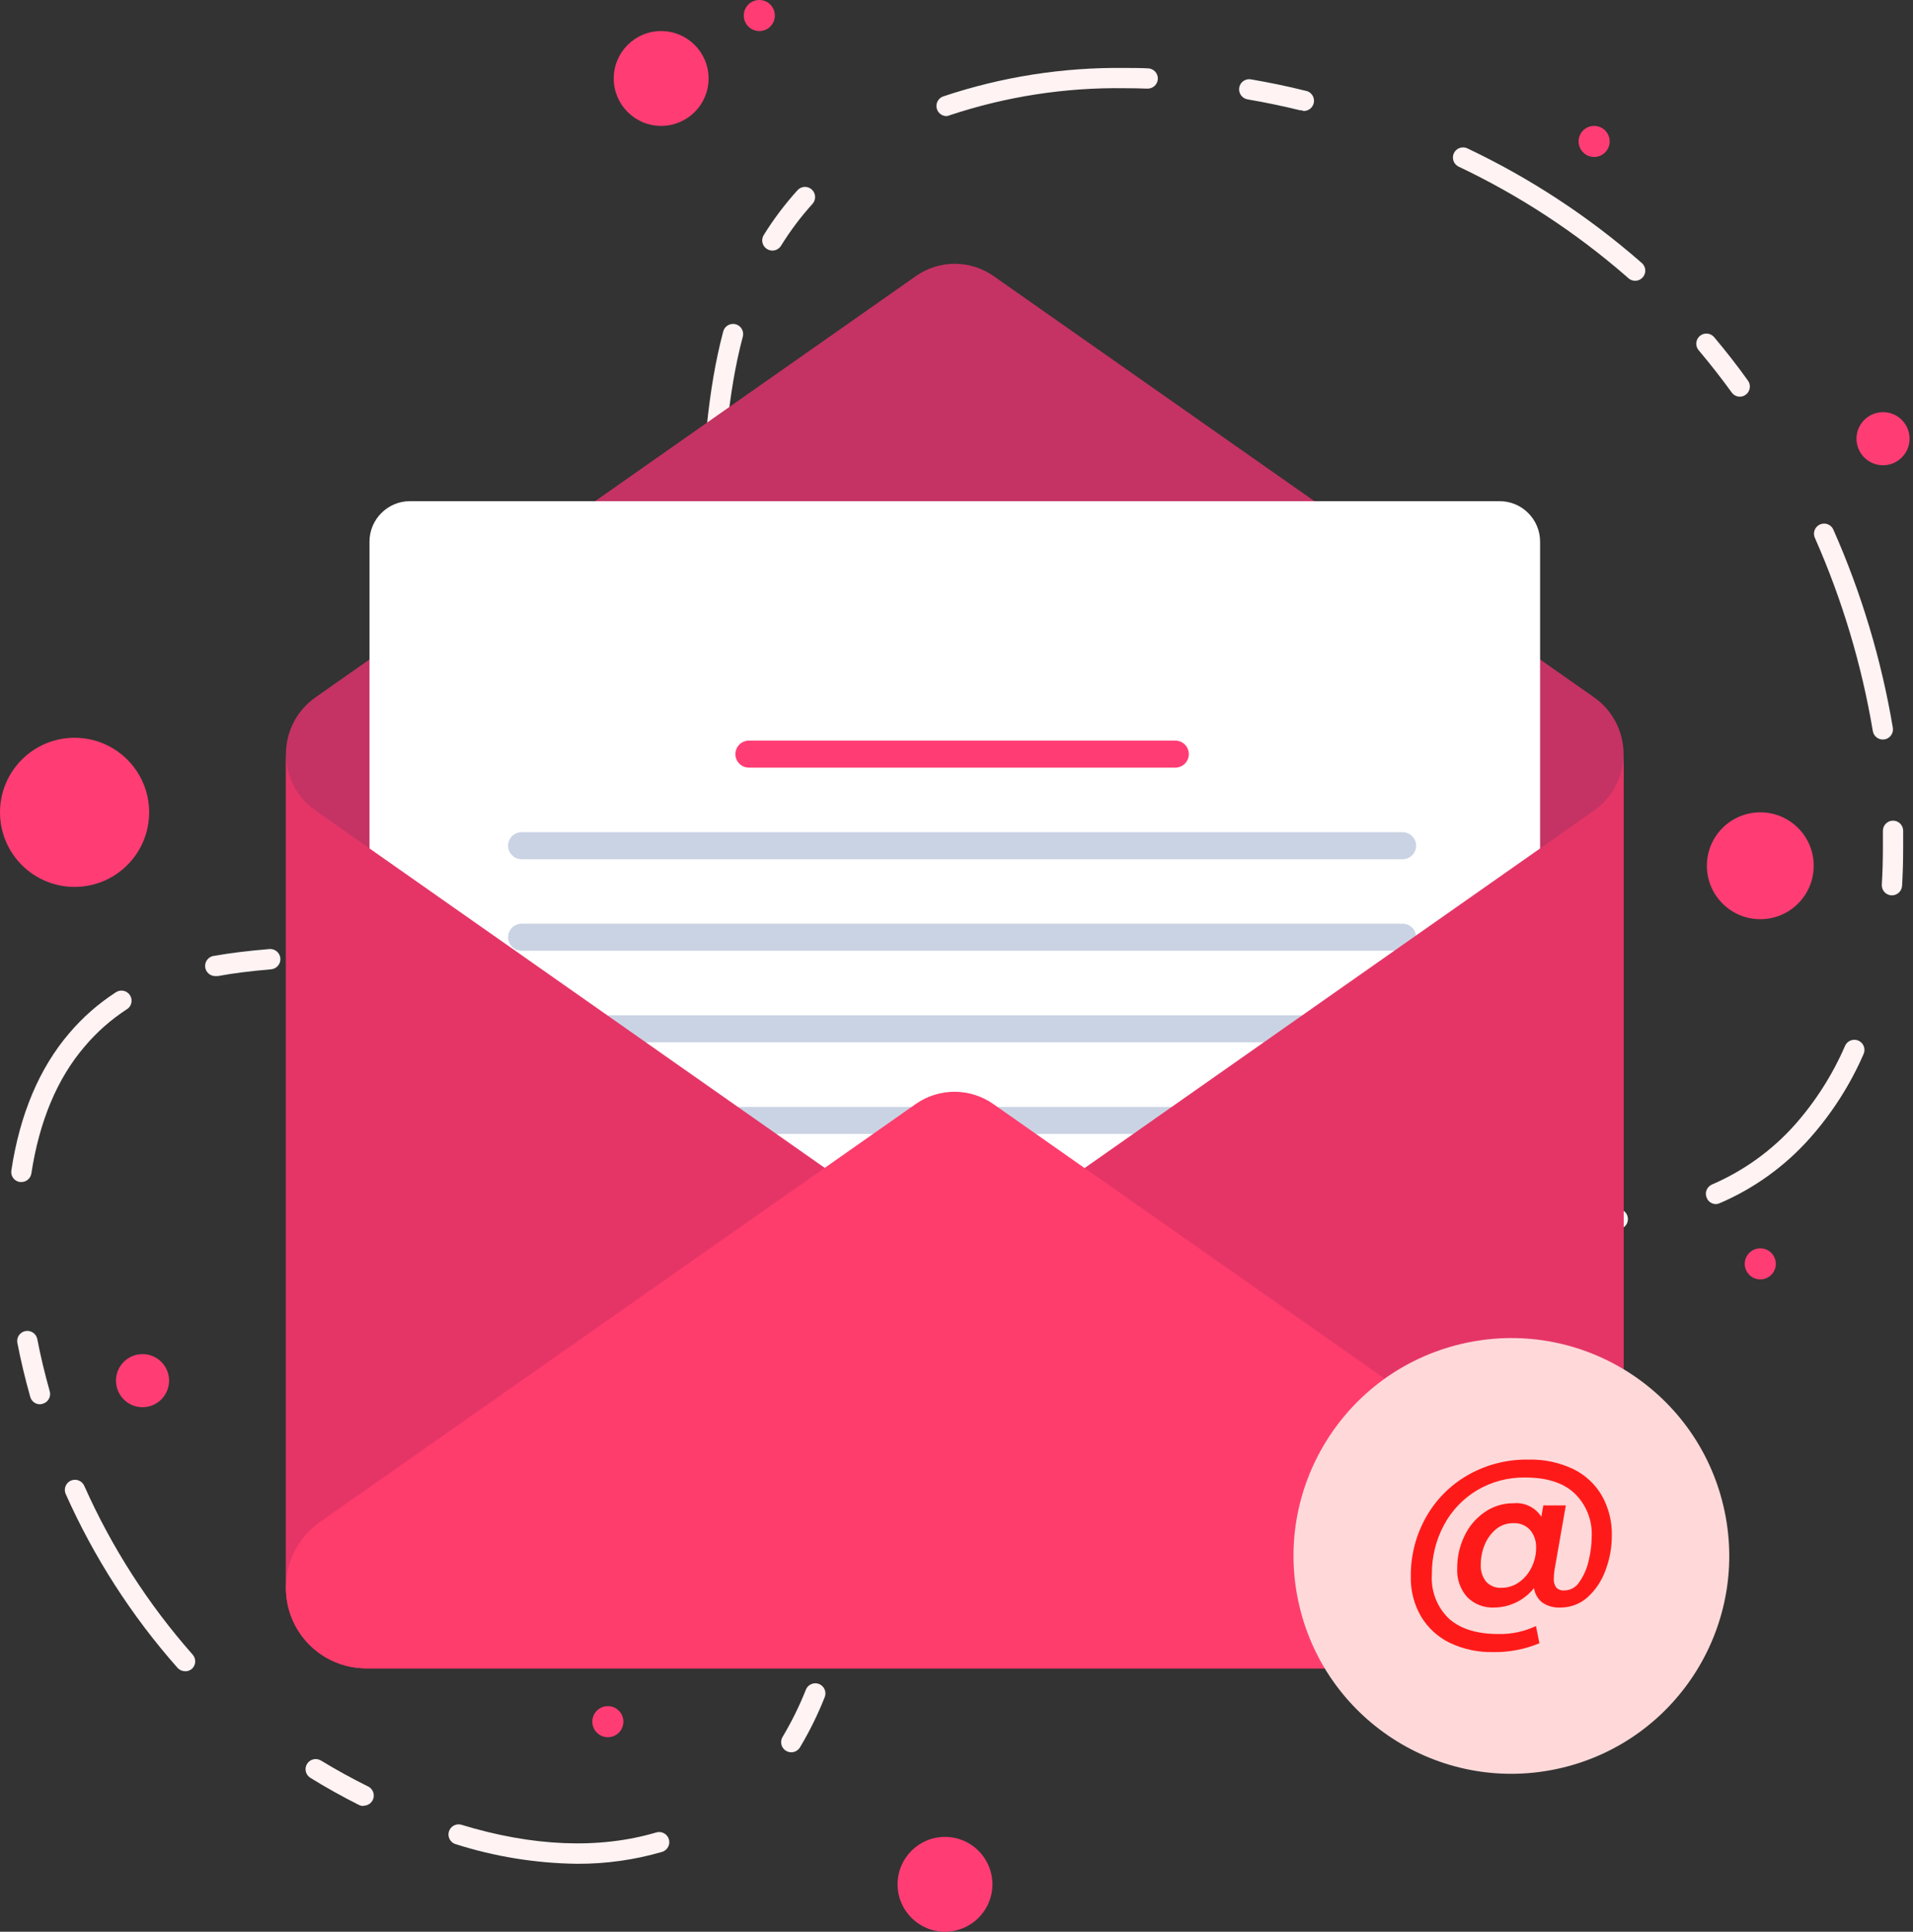 <svg width="507" height="512" viewBox="0 0 507 512" fill="none" xmlns="http://www.w3.org/2000/svg">
<rect x="0" y="0" width="507" height="512" fill="#333333" stroke="none"/>
<g clip-path="url(#clip0_41_230)">
<path d="M153.009 493.991C141.995 493.861 131.061 492.087 120.571 488.727C119.938 488.482 119.421 488.006 119.125 487.395C118.829 486.784 118.775 486.083 118.975 485.434C119.175 484.785 119.613 484.236 120.201 483.897C120.79 483.558 121.484 483.455 122.146 483.607C141.194 489.443 158.792 490.16 173.937 485.684C174.275 485.584 174.63 485.552 174.981 485.589C175.332 485.626 175.672 485.732 175.982 485.901C176.292 486.07 176.566 486.298 176.788 486.572C177.01 486.847 177.176 487.163 177.275 487.501C177.375 487.84 177.408 488.194 177.37 488.545C177.333 488.896 177.227 489.237 177.058 489.547C176.89 489.857 176.662 490.131 176.387 490.352C176.112 490.574 175.797 490.74 175.458 490.84C168.165 492.96 160.605 494.021 153.009 493.991ZM96.295 478.666C95.878 478.667 95.467 478.569 95.096 478.38C90.763 476.196 86.449 473.815 82.278 471.219C81.668 470.851 81.229 470.256 81.058 469.564C80.886 468.873 80.997 468.141 81.365 467.531C81.733 466.921 82.328 466.482 83.02 466.311C83.711 466.14 84.443 466.25 85.053 466.618C89.099 469.071 93.306 471.398 97.584 473.511C98.125 473.783 98.558 474.229 98.813 474.778C99.068 475.327 99.13 475.946 98.989 476.535C98.848 477.123 98.512 477.647 98.037 478.021C97.561 478.395 96.972 478.597 96.367 478.595L96.295 478.666ZM209.705 464.434C209.229 464.434 208.761 464.307 208.35 464.066C207.939 463.825 207.599 463.479 207.366 463.063C207.133 462.648 207.014 462.178 207.022 461.702C207.031 461.225 207.166 460.76 207.414 460.353C209.804 456.347 211.869 452.157 213.59 447.821C213.858 447.161 214.378 446.635 215.034 446.358C215.69 446.081 216.43 446.076 217.09 446.344C217.75 446.612 218.276 447.132 218.553 447.788C218.83 448.445 218.835 449.184 218.567 449.844C216.741 454.455 214.544 458.909 211.997 463.163C211.755 463.553 211.417 463.875 211.016 464.097C210.615 464.32 210.164 464.436 209.705 464.434ZM49.052 442.952C48.673 442.951 48.3 442.871 47.954 442.717C47.609 442.563 47.3 442.338 47.047 442.057C34.885 428.299 24.894 412.766 17.419 395.995C17.274 395.672 17.194 395.325 17.184 394.972C17.174 394.619 17.233 394.268 17.358 393.938C17.484 393.608 17.673 393.306 17.916 393.049C18.158 392.792 18.448 392.586 18.77 392.441C19.092 392.296 19.44 392.217 19.793 392.206C20.145 392.196 20.497 392.255 20.827 392.381C21.157 392.506 21.459 392.696 21.716 392.938C21.973 393.18 22.179 393.47 22.324 393.793C29.567 410.087 39.257 425.179 51.057 438.548C51.292 438.811 51.473 439.118 51.59 439.451C51.707 439.784 51.756 440.137 51.736 440.49C51.716 440.842 51.627 441.188 51.474 441.506C51.32 441.824 51.105 442.108 50.842 442.343C50.34 442.76 49.704 442.982 49.052 442.97V442.952ZM224.492 425.784C224.232 425.782 223.973 425.746 223.722 425.676C223.041 425.469 222.47 425.001 222.134 424.373C221.799 423.745 221.726 423.01 221.932 422.328C226.354 407.47 231.886 388.977 243.075 371.898C243.269 371.603 243.519 371.349 243.811 371.151C244.103 370.953 244.431 370.814 244.777 370.742C245.123 370.671 245.479 370.668 245.826 370.734C246.173 370.801 246.503 370.935 246.798 371.128C247.093 371.322 247.347 371.573 247.546 371.865C247.744 372.157 247.883 372.485 247.954 372.831C248.026 373.177 248.028 373.533 247.962 373.88C247.896 374.227 247.762 374.557 247.568 374.852C236.827 391.268 231.456 409.349 227.07 423.868C226.91 424.417 226.579 424.901 226.125 425.249C225.671 425.596 225.118 425.79 224.546 425.801L224.492 425.784ZM10.598 372.203C10.014 372.204 9.445 372.015 8.98 371.662C8.514 371.31 8.177 370.814 8.02 370.251C6.677 365.507 5.532 360.709 4.601 355.93C4.533 355.584 4.535 355.228 4.606 354.883C4.677 354.538 4.815 354.21 5.013 353.919C5.211 353.628 5.465 353.379 5.76 353.186C6.055 352.994 6.385 352.861 6.731 352.797C7.429 352.66 8.153 352.805 8.743 353.201C9.334 353.597 9.743 354.212 9.882 354.909C10.759 359.492 11.887 364.147 13.176 368.73C13.376 369.406 13.3 370.135 12.965 370.755C12.629 371.376 12.061 371.838 11.386 372.041C11.133 372.134 10.867 372.188 10.598 372.203ZM276.999 344.401C276.418 344.403 275.853 344.217 275.387 343.871C274.921 343.525 274.579 343.037 274.414 342.48C274.249 341.924 274.268 341.328 274.469 340.784C274.671 340.239 275.043 339.775 275.531 339.46C279.669 336.778 283.988 334.385 288.456 332.299C289.102 331.997 289.841 331.965 290.511 332.208C291.181 332.452 291.726 332.951 292.028 333.597C292.329 334.242 292.362 334.981 292.119 335.651C291.875 336.321 291.376 336.867 290.73 337.168C286.484 339.145 282.386 341.424 278.467 343.989C278.025 344.26 277.517 344.402 276.999 344.401ZM315.256 329.023C314.544 329.094 313.832 328.879 313.278 328.426C312.724 327.973 312.373 327.318 312.302 326.606C312.231 325.894 312.445 325.182 312.899 324.629C313.352 324.075 314.007 323.723 314.719 323.652C327.865 321.122 341.237 319.952 354.623 320.161C358.973 320.161 363.574 320.161 369.266 320.412C369.618 320.421 369.965 320.5 370.286 320.644C370.608 320.788 370.897 320.993 371.138 321.25C371.38 321.506 371.568 321.808 371.692 322.137C371.816 322.466 371.874 322.817 371.862 323.169C371.839 323.879 371.536 324.552 371.02 325.042C370.504 325.531 369.816 325.797 369.105 325.782C363.52 325.603 358.919 325.532 354.623 325.532C341.604 325.326 328.599 326.454 315.811 328.897C315.633 328.966 315.446 329.008 315.256 329.023ZM414.272 326.821C413.56 326.821 412.877 326.538 412.374 326.034C411.87 325.531 411.587 324.848 411.587 324.135C411.587 323.423 411.87 322.74 412.374 322.237C412.877 321.733 413.56 321.45 414.272 321.45C419.446 321.289 424.065 320.949 428.433 320.43C429.145 320.347 429.861 320.55 430.423 320.995C430.986 321.44 431.348 322.09 431.432 322.802C431.515 323.514 431.311 324.23 430.867 324.792C430.422 325.355 429.772 325.717 429.06 325.8C424.548 326.337 419.768 326.678 414.433 326.839L414.272 326.821ZM454.803 319.141C454.28 319.146 453.768 318.996 453.331 318.709C452.894 318.422 452.553 318.011 452.35 317.53C452.199 317.205 452.115 316.853 452.103 316.495C452.091 316.138 452.151 315.781 452.28 315.447C452.408 315.113 452.603 314.808 452.852 314.551C453.101 314.293 453.399 314.089 453.729 313.949C462.084 310.35 469.555 304.974 475.623 298.195C481.151 291.955 485.659 284.88 488.978 277.232C489.116 276.902 489.319 276.604 489.574 276.354C489.83 276.104 490.132 275.907 490.465 275.776C490.797 275.644 491.152 275.58 491.51 275.588C491.867 275.595 492.219 275.674 492.546 275.819C492.872 275.965 493.166 276.174 493.411 276.434C493.656 276.695 493.846 277.002 493.97 277.337C494.095 277.672 494.151 278.028 494.136 278.385C494.121 278.742 494.035 279.093 493.883 279.416C490.322 287.585 485.488 295.138 479.561 301.794C472.995 309.149 464.899 314.978 455.841 318.872C455.515 319.028 455.163 319.119 454.803 319.141ZM5.657 313.287H5.245C4.896 313.234 4.562 313.114 4.26 312.931C3.958 312.748 3.696 312.508 3.488 312.223C3.28 311.938 3.13 311.615 3.048 311.272C2.965 310.93 2.951 310.574 3.007 310.226C5.263 295.331 10.437 283.086 18.367 273.831C21.892 269.674 26.005 266.056 30.577 263.089C30.871 262.868 31.208 262.709 31.566 262.624C31.924 262.538 32.296 262.526 32.658 262.591C33.021 262.655 33.367 262.793 33.674 262.996C33.981 263.199 34.243 263.464 34.444 263.772C34.644 264.081 34.779 264.428 34.84 264.791C34.901 265.155 34.886 265.526 34.797 265.884C34.708 266.241 34.547 266.576 34.323 266.869C34.099 267.161 33.817 267.404 33.495 267.583C29.357 270.286 25.636 273.579 22.449 277.357C15.181 285.825 10.419 297.175 8.306 311.067C8.2 311.691 7.875 312.257 7.39 312.664C6.905 313.071 6.29 313.292 5.657 313.287ZM57.287 258.703C56.574 258.765 55.867 258.541 55.32 258.081C54.772 257.621 54.43 256.963 54.369 256.251C54.307 255.539 54.531 254.831 54.99 254.284C55.45 253.737 56.109 253.394 56.821 253.333C60.992 252.599 65.629 252.026 71.394 251.542C72.106 251.483 72.812 251.709 73.358 252.171C73.903 252.632 74.243 253.292 74.303 254.004C74.362 254.716 74.136 255.423 73.674 255.968C73.213 256.514 72.553 256.854 71.841 256.913C66.256 257.396 61.78 257.951 57.77 258.703C57.609 258.721 57.447 258.721 57.287 258.703ZM116.364 251.901C115.66 251.964 114.96 251.75 114.413 251.303C113.865 250.857 113.514 250.214 113.435 249.513C113.355 248.811 113.554 248.106 113.987 247.549C114.421 246.991 115.055 246.625 115.755 246.53C129.374 243.542 142.092 237.371 152.866 228.52C155.652 226.232 158.283 223.762 160.743 221.127C160.96 220.812 161.243 220.547 161.571 220.35C161.899 220.153 162.266 220.028 162.646 219.984C163.027 219.941 163.412 219.979 163.776 220.096C164.141 220.214 164.476 220.408 164.759 220.665C165.043 220.923 165.268 221.238 165.419 221.589C165.571 221.941 165.645 222.321 165.638 222.704C165.63 223.087 165.541 223.463 165.376 223.809C165.211 224.155 164.974 224.461 164.681 224.707C162.058 227.519 159.253 230.156 156.285 232.602C144.841 241.977 131.348 248.521 116.901 251.704C116.727 251.783 116.548 251.849 116.364 251.901ZM501.402 237.31H501.259C500.906 237.29 500.56 237.2 500.242 237.045C499.924 236.891 499.64 236.676 499.406 236.411C499.171 236.147 498.991 235.839 498.876 235.504C498.761 235.17 498.713 234.817 498.734 234.464C498.931 231.259 499.021 227.965 499.021 224.671C499.021 223.203 499.021 221.735 499.021 220.267C499.011 219.915 499.072 219.564 499.198 219.234C499.324 218.905 499.514 218.604 499.757 218.348C499.999 218.092 500.29 217.886 500.612 217.742C500.935 217.599 501.282 217.52 501.635 217.511C501.987 217.501 502.338 217.561 502.668 217.688C502.997 217.814 503.298 218.004 503.554 218.246C503.81 218.489 504.016 218.78 504.16 219.102C504.303 219.424 504.382 219.772 504.392 220.124C504.392 221.646 504.392 223.15 504.392 224.671C504.392 228.073 504.302 231.474 504.105 234.786C504.059 235.478 503.749 236.125 503.24 236.595C502.73 237.065 502.059 237.321 501.366 237.31H501.402ZM177.374 203.171C177.005 203.169 176.641 203.096 176.3 202.956C175.972 202.815 175.675 202.609 175.428 202.351C175.18 202.094 174.987 201.789 174.858 201.456C174.73 201.122 174.669 200.766 174.68 200.409C174.691 200.052 174.773 199.701 174.921 199.376C176.782 195.086 178.32 190.664 179.522 186.146C179.594 185.786 179.74 185.444 179.949 185.142C180.159 184.84 180.428 184.584 180.741 184.39C181.053 184.196 181.402 184.069 181.766 184.016C182.129 183.962 182.5 183.984 182.855 184.08C183.21 184.176 183.541 184.343 183.829 184.573C184.116 184.802 184.354 185.087 184.526 185.412C184.699 185.737 184.803 186.093 184.832 186.46C184.861 186.826 184.815 187.195 184.696 187.542C183.421 192.315 181.799 196.988 179.844 201.524C179.639 202.014 179.293 202.432 178.85 202.725C178.407 203.018 177.887 203.173 177.356 203.171H177.374ZM499.003 196.01C498.368 196.011 497.754 195.786 497.269 195.376C496.783 194.967 496.459 194.398 496.353 193.772C493.395 176.171 488.253 159.008 481.047 142.68C480.881 142.354 480.783 141.999 480.759 141.634C480.736 141.269 480.786 140.904 480.909 140.56C481.031 140.215 481.222 139.9 481.471 139.632C481.719 139.364 482.02 139.15 482.354 139.003C482.688 138.855 483.049 138.777 483.414 138.774C483.78 138.77 484.142 138.842 484.479 138.983C484.816 139.125 485.12 139.333 485.373 139.596C485.627 139.86 485.824 140.172 485.952 140.514C493.349 157.245 498.623 174.836 501.652 192.877C501.712 193.225 501.701 193.581 501.623 193.925C501.544 194.269 501.398 194.595 501.194 194.882C500.989 195.17 500.73 195.414 500.431 195.602C500.132 195.789 499.799 195.916 499.451 195.974L499.003 196.01ZM187.972 144.9H187.811C187.103 144.854 186.442 144.531 185.97 144.002C185.498 143.473 185.252 142.779 185.287 142.071L185.555 137.47C186.486 120.893 187.435 103.761 191.678 87.846C191.86 87.157 192.309 86.57 192.925 86.212C193.541 85.855 194.274 85.756 194.963 85.939C195.651 86.122 196.239 86.571 196.596 87.187C196.954 87.803 197.052 88.536 196.869 89.224C192.77 104.602 191.821 121.448 190.908 137.757L190.657 142.375C190.616 143.059 190.315 143.702 189.816 144.171C189.317 144.64 188.657 144.901 187.972 144.9ZM461.14 105.139C460.714 105.142 460.293 105.043 459.913 104.85C459.533 104.657 459.205 104.375 458.956 104.029C456.163 100.18 453.209 96.403 450.184 92.823C449.957 92.552 449.786 92.24 449.68 91.903C449.573 91.567 449.535 91.212 449.565 90.861C449.596 90.509 449.696 90.167 449.859 89.854C450.022 89.541 450.245 89.263 450.515 89.036C450.786 88.809 451.098 88.638 451.435 88.532C451.771 88.426 452.125 88.387 452.477 88.418C452.828 88.448 453.171 88.548 453.484 88.711C453.797 88.874 454.075 89.097 454.301 89.367C457.398 93.055 460.442 96.922 463.252 100.878C463.461 101.162 463.611 101.485 463.694 101.827C463.777 102.169 463.791 102.524 463.737 102.872C463.682 103.22 463.558 103.554 463.374 103.854C463.189 104.154 462.947 104.414 462.662 104.62C462.216 104.951 461.677 105.133 461.122 105.139H461.14ZM433.356 74.419C432.697 74.417 432.06 74.175 431.566 73.739L431.029 73.255C417.577 61.55 402.585 51.744 386.47 44.111C385.863 43.782 385.406 43.233 385.193 42.576C384.981 41.919 385.029 41.206 385.329 40.584C385.628 39.962 386.156 39.479 386.801 39.236C387.447 38.993 388.162 39.008 388.798 39.277C405.353 47.123 420.755 57.2 434.573 69.228L435.128 69.711C435.542 70.072 435.835 70.55 435.968 71.083C436.101 71.615 436.067 72.175 435.872 72.688C435.677 73.201 435.33 73.642 434.877 73.951C434.424 74.261 433.887 74.424 433.338 74.419H433.356ZM204.692 66.417C204.192 66.41 203.704 66.268 203.278 66.005C202.674 65.632 202.242 65.034 202.078 64.342C201.913 63.651 202.03 62.923 202.401 62.317C205.019 58.092 208.015 54.114 211.352 50.43C211.587 50.166 211.872 49.951 212.191 49.797C212.509 49.644 212.855 49.556 213.208 49.538C213.562 49.519 213.915 49.571 214.248 49.691C214.581 49.81 214.886 49.995 215.147 50.233C215.673 50.713 215.988 51.38 216.025 52.091C216.062 52.801 215.817 53.497 215.344 54.029C212.23 57.466 209.438 61.181 207.002 65.128C206.758 65.521 206.418 65.846 206.014 66.072C205.61 66.297 205.155 66.416 204.692 66.417ZM250.844 30.774C250.214 30.769 249.606 30.543 249.126 30.135C248.646 29.727 248.325 29.164 248.218 28.543C248.112 27.923 248.227 27.284 248.543 26.74C248.859 26.195 249.357 25.779 249.949 25.564C265.452 20.364 281.719 17.811 298.07 18.01C300.129 18.01 302.187 18.01 304.264 18.117C304.976 18.141 305.65 18.446 306.137 18.967C306.623 19.487 306.884 20.18 306.86 20.892C306.836 21.604 306.53 22.278 306.01 22.764C305.49 23.251 304.797 23.511 304.085 23.488C302.068 23.416 300.063 23.38 298.07 23.38C282.328 23.151 266.66 25.572 251.721 30.541C251.445 30.671 251.148 30.75 250.844 30.774ZM345.206 29.234C344.998 29.259 344.788 29.259 344.58 29.234C339.943 28.106 335.252 27.122 330.616 26.334C329.915 26.207 329.292 25.809 328.883 25.226C328.474 24.642 328.312 23.921 328.432 23.219C328.49 22.87 328.617 22.536 328.806 22.236C328.995 21.936 329.242 21.677 329.531 21.474C329.821 21.271 330.149 21.127 330.495 21.052C330.841 20.977 331.199 20.971 331.547 21.035C336.291 21.858 341.107 22.825 345.868 24.025C346.581 24.11 347.23 24.475 347.673 25.039C348.116 25.603 348.317 26.32 348.231 27.032C348.146 27.744 347.781 28.393 347.217 28.837C346.653 29.28 345.936 29.481 345.224 29.395L345.206 29.234Z" fill="#FFF3F3"/>
<path d="M175.225 33.37C182.166 33.37 187.793 27.743 187.793 20.802C187.793 13.862 182.166 8.235 175.225 8.235C168.285 8.235 162.658 13.862 162.658 20.802C162.658 27.743 168.285 33.37 175.225 33.37Z" fill="#FF3D74"/>
<path d="M37.773 372.972C41.659 372.972 44.809 369.822 44.809 365.937C44.809 362.051 41.659 358.901 37.773 358.901C33.888 358.901 30.738 362.051 30.738 365.937C30.738 369.822 33.888 372.972 37.773 372.972Z" fill="#FF3D74"/>
<path d="M499.057 123.31C502.942 123.31 506.092 120.16 506.092 116.274C506.092 112.388 502.942 109.239 499.057 109.239C495.171 109.239 492.021 112.388 492.021 116.274C492.021 120.16 495.171 123.31 499.057 123.31Z" fill="#FF3D74"/>
<path d="M250.45 512C257.391 512 263.017 506.374 263.017 499.433C263.017 492.492 257.391 486.865 250.45 486.865C243.509 486.865 237.883 492.492 237.883 499.433C237.883 506.374 243.509 512 250.45 512Z" fill="#FF3D74"/>
<path d="M466.529 243.63C474.349 243.63 480.689 237.29 480.689 229.469C480.689 221.648 474.349 215.309 466.529 215.309C458.708 215.309 452.368 221.648 452.368 229.469C452.368 237.29 458.708 243.63 466.529 243.63Z" fill="#FF3D74"/>
<path d="M201.237 8.235C203.511 8.235 205.355 6.392 205.355 4.117C205.355 1.843 203.511 0 201.237 0C198.963 0 197.12 1.843 197.12 4.117C197.12 6.392 198.963 8.235 201.237 8.235Z" fill="#FF3D74"/>
<path d="M422.49 41.604C424.764 41.604 426.608 39.761 426.608 37.487C426.608 35.213 424.764 33.369 422.49 33.369C420.216 33.369 418.373 35.213 418.373 37.487C418.373 39.761 420.216 41.604 422.49 41.604Z" fill="#FF3D74"/>
<path d="M161.101 460.442C163.375 460.442 165.218 458.599 165.218 456.324C165.218 454.05 163.375 452.207 161.101 452.207C158.827 452.207 156.983 454.05 156.983 456.324C156.983 458.599 158.827 460.442 161.101 460.442Z" fill="#FF3D74"/>
<path d="M466.528 339.102C468.802 339.102 470.646 337.258 470.646 334.984C470.646 332.71 468.802 330.867 466.528 330.867C464.254 330.867 462.411 332.71 462.411 334.984C462.411 337.258 464.254 339.102 466.528 339.102Z" fill="#FF3D74"/>
<path d="M19.764 235.072C30.679 235.072 39.528 226.224 39.528 215.309C39.528 204.393 30.679 195.545 19.764 195.545C8.849 195.545 0 204.393 0 215.309C0 226.224 8.849 235.072 19.764 235.072Z" fill="#FF3D74"/>
<path d="M242.753 73.166L83.603 184.839C81.186 186.532 79.213 188.783 77.851 191.4C76.489 194.018 75.779 196.926 75.78 199.877V420.806C75.768 423.609 76.31 426.387 77.374 428.98C78.439 431.572 80.005 433.93 81.983 435.916C83.96 437.902 86.311 439.478 88.899 440.553C91.487 441.628 94.263 442.182 97.066 442.182H409.028C411.822 442.182 414.589 441.631 417.17 440.561C419.752 439.491 422.097 437.923 424.072 435.946C426.048 433.969 427.614 431.623 428.681 429.04C429.749 426.458 430.298 423.69 430.295 420.896V199.877C430.295 196.928 429.586 194.022 428.228 191.405C426.87 188.788 424.901 186.536 422.49 184.839L263.322 73.166C260.31 71.051 256.718 69.916 253.038 69.916C249.357 69.916 245.766 71.051 242.753 73.166Z" fill="#C43364"/>
<path d="M397.427 132.833H108.666C102.734 132.833 97.925 137.643 97.925 143.575V350.487C97.925 356.419 102.734 361.228 108.666 361.228H397.427C403.359 361.228 408.168 356.419 408.168 350.487V143.575C408.168 137.643 403.359 132.833 397.427 132.833Z" fill="white"/>
<path d="M311.497 203.457H198.481C197.531 203.457 196.621 203.08 195.949 202.409C195.278 201.737 194.9 200.826 194.9 199.877C194.9 198.927 195.278 198.017 195.949 197.345C196.621 196.674 197.531 196.296 198.481 196.296H311.497C312.446 196.296 313.357 196.674 314.029 197.345C314.7 198.017 315.077 198.927 315.077 199.877C315.077 200.826 314.7 201.737 314.029 202.409C313.357 203.08 312.446 203.457 311.497 203.457Z" fill="#FF3D74"/>
<path d="M371.738 227.733H138.241C137.291 227.733 136.38 227.355 135.709 226.684C135.037 226.012 134.66 225.102 134.66 224.152C134.66 223.203 135.037 222.292 135.709 221.62C136.38 220.949 137.291 220.572 138.241 220.572H371.738C372.687 220.572 373.598 220.949 374.269 221.62C374.941 222.292 375.318 223.203 375.318 224.152C375.318 225.102 374.941 226.012 374.269 226.684C373.598 227.355 372.687 227.733 371.738 227.733Z" fill="#CAD3E3"/>
<path d="M371.738 251.99H138.241C137.291 251.99 136.38 251.613 135.709 250.941C135.037 250.27 134.66 249.359 134.66 248.41C134.66 247.46 135.037 246.549 135.709 245.878C136.38 245.206 137.291 244.829 138.241 244.829H371.738C372.687 244.829 373.598 245.206 374.269 245.878C374.941 246.549 375.318 247.46 375.318 248.41C375.318 249.359 374.941 250.27 374.269 250.941C373.598 251.613 372.687 251.99 371.738 251.99Z" fill="#CAD3E3"/>
<path d="M371.738 276.265H138.241C137.291 276.265 136.38 275.888 135.709 275.217C135.037 274.545 134.66 273.634 134.66 272.685C134.66 271.735 135.037 270.825 135.709 270.153C136.38 269.482 137.291 269.104 138.241 269.104H371.738C372.687 269.104 373.598 269.482 374.269 270.153C374.941 270.825 375.318 271.735 375.318 272.685C375.318 273.634 374.941 274.545 374.269 275.217C373.598 275.888 372.687 276.265 371.738 276.265Z" fill="#CAD3E3"/>
<path d="M371.738 300.54H138.241C137.291 300.54 136.38 300.163 135.709 299.492C135.037 298.82 134.66 297.909 134.66 296.96C134.66 296.01 135.037 295.1 135.709 294.428C136.38 293.757 137.291 293.379 138.241 293.379H371.738C372.687 293.379 373.598 293.757 374.269 294.428C374.941 295.1 375.318 296.01 375.318 296.96C375.318 297.909 374.941 298.82 374.269 299.492C373.598 300.163 372.687 300.54 371.738 300.54Z" fill="#CAD3E3"/>
<path d="M371.738 324.816H138.241C137.291 324.816 136.38 324.438 135.709 323.767C135.037 323.095 134.66 322.185 134.66 321.235C134.66 320.286 135.037 319.375 135.709 318.703C136.38 318.032 137.291 317.655 138.241 317.655H371.738C372.687 317.655 373.598 318.032 374.269 318.703C374.941 319.375 375.318 320.286 375.318 321.235C375.318 322.185 374.941 323.095 374.269 323.767C373.598 324.438 372.687 324.816 371.738 324.816Z" fill="#CAD3E3"/>
<path d="M97.065 442.182C91.42 442.182 86.006 439.939 82.014 435.947C78.022 431.956 75.78 426.542 75.78 420.896V199.877C75.791 202.813 76.508 205.703 77.87 208.305C79.231 210.906 81.197 213.142 83.603 214.825L253.046 333.731L422.49 214.825C424.9 213.131 426.867 210.882 428.226 208.268C429.584 205.654 430.294 202.751 430.295 199.805V420.807C430.309 423.609 429.77 426.386 428.707 428.979C427.645 431.571 426.08 433.929 424.104 435.915C422.128 437.901 419.778 439.477 417.191 440.553C414.604 441.628 411.829 442.182 409.027 442.182H97.065Z" fill="#E53567"/>
<path d="M242.753 292.574L84.838 403.388C82.042 405.352 79.76 407.96 78.183 410.992C76.606 414.023 75.782 417.39 75.78 420.807C75.768 423.61 76.31 426.387 77.374 428.98C78.439 431.573 80.005 433.93 81.983 435.916C83.96 437.902 86.311 439.478 88.899 440.553C91.487 441.628 94.263 442.182 97.066 442.182H409.028C411.822 442.182 414.589 441.631 417.17 440.561C419.752 439.491 422.097 437.923 424.072 435.946C426.048 433.97 427.614 431.623 428.681 429.041C429.749 426.458 430.298 423.691 430.295 420.896C430.296 417.479 429.473 414.111 427.896 411.079C426.319 408.047 424.035 405.439 421.237 403.478L263.322 292.664C260.319 290.536 256.733 289.386 253.052 289.37C249.371 289.354 245.775 290.472 242.753 292.574Z" fill="#FE3D6D"/>
<path d="M413.821 468.585C444.854 461.261 464.073 430.166 456.749 399.133C449.424 368.1 418.329 348.88 387.296 356.205C356.263 363.529 337.044 394.624 344.368 425.657C351.693 456.69 382.788 475.91 413.821 468.585Z" fill="#FFD9D9"/>
<path d="M416.958 389.371C420.131 390.917 422.774 393.372 424.548 396.424C426.352 399.647 427.261 403.294 427.18 406.986C427.192 410.124 426.628 413.237 425.515 416.17C424.545 418.91 422.916 421.37 420.771 423.331C418.792 425.124 416.208 426.102 413.538 426.07C411.829 426.168 410.135 425.696 408.723 424.727C407.541 423.779 406.766 422.415 406.557 420.914C405.292 422.512 403.685 423.804 401.854 424.697C400.022 425.589 398.014 426.059 395.976 426.07C394.654 426.134 393.332 425.919 392.098 425.437C390.864 424.956 389.746 424.22 388.816 423.277C386.98 421.182 386.041 418.45 386.202 415.669C386.177 412.721 386.826 409.806 388.099 407.147C389.29 404.587 391.144 402.393 393.47 400.792C395.728 399.224 398.419 398.398 401.168 398.429C402.6 398.293 404.041 398.556 405.333 399.188C406.625 399.819 407.718 400.796 408.49 402.009L409.027 399.002H414.988L411.981 416.188C411.867 416.928 411.807 417.676 411.802 418.426C411.744 419.25 411.965 420.069 412.428 420.753C412.72 421.046 413.075 421.269 413.466 421.406C413.857 421.542 414.273 421.588 414.684 421.541C415.471 421.521 416.241 421.304 416.923 420.91C417.605 420.516 418.177 419.957 418.587 419.285C419.753 417.612 420.58 415.726 421.021 413.735C421.551 411.627 421.828 409.464 421.845 407.291C421.955 405.121 421.589 402.953 420.772 400.94C419.956 398.927 418.709 397.117 417.119 395.636C414.147 392.951 409.851 391.608 404.193 391.608C399.728 391.541 395.33 392.706 391.483 394.974C387.759 397.199 384.713 400.399 382.675 404.229C380.523 408.258 379.427 412.766 379.489 417.334C379.342 419.503 379.674 421.679 380.463 423.706C381.252 425.732 382.478 427.56 384.054 429.06C387.097 431.745 391.447 433.088 397.104 433.088C400.547 433.17 403.962 432.446 407.076 430.975L407.989 435.54C404.105 437.155 399.931 437.954 395.726 437.885C391.756 437.969 387.822 437.13 384.233 435.433C381.065 433.889 378.415 431.457 376.606 428.433C374.755 425.226 373.82 421.573 373.903 417.871C373.838 412.384 375.215 406.976 377.895 402.188C380.51 397.515 384.347 393.641 388.995 390.982C393.895 388.179 399.462 386.756 405.106 386.864C409.199 386.755 413.26 387.613 416.958 389.371ZM402.636 419.339C404.038 418.326 405.164 416.978 405.912 415.418C406.714 413.806 407.125 412.027 407.112 410.227C407.18 408.509 406.613 406.826 405.518 405.5C404.952 404.889 404.256 404.411 403.482 404.101C402.708 403.792 401.875 403.658 401.043 403.71C399.387 403.69 397.777 404.254 396.496 405.303C395.172 406.41 394.139 407.823 393.488 409.421C392.794 411.095 392.441 412.89 392.45 414.702C392.352 416.312 392.842 417.902 393.828 419.178C394.357 419.757 395.01 420.208 395.739 420.496C396.468 420.785 397.253 420.903 398.035 420.842C399.683 420.834 401.286 420.308 402.618 419.339H402.636Z" fill="#FF1A1A"/>
</g>
<defs>
<clipPath id="clip0_41_230">
<rect width="506.092" height="512" fill="white"/>
</clipPath>
</defs>
</svg>
